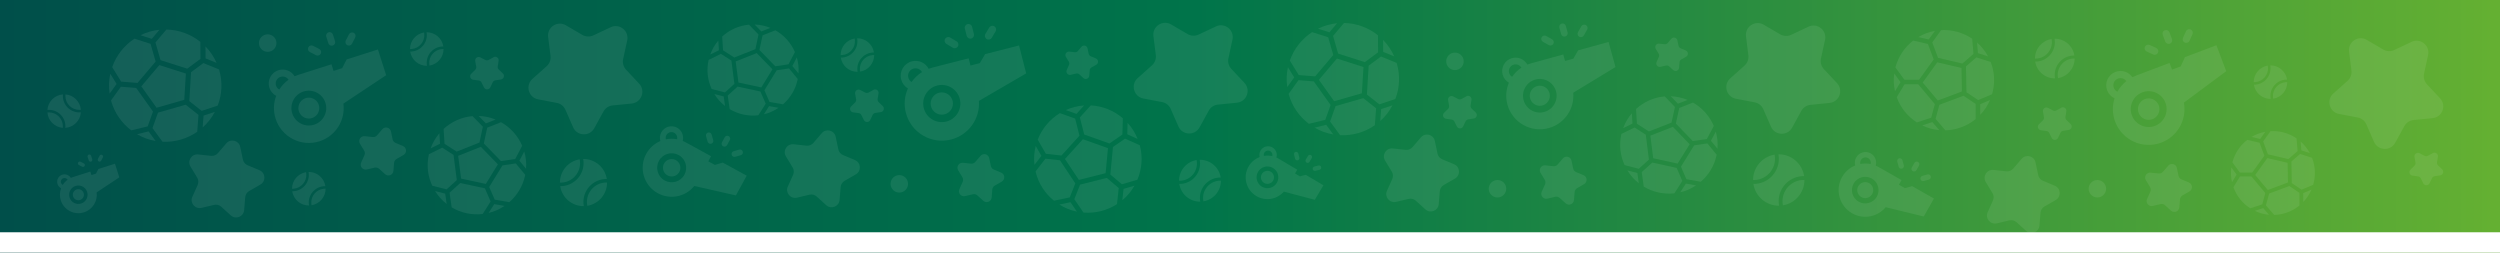 <?xml version="1.0" encoding="UTF-8"?><svg id="LineaSeparatrice" xmlns="http://www.w3.org/2000/svg" xmlns:xlink="http://www.w3.org/1999/xlink" viewBox="0 0 1217 123"><rect x="0" y="0" width="1217" height="123" fill="#808080" stroke="none"/><defs><linearGradient id="Sfumatura_senza_nome_26" x1="1213.61" y1="61.5" x2="-1.06" y2="61.5" gradientUnits="userSpaceOnUse"><stop offset="0" stop-color="#64b032"/><stop offset=".52" stop-color="#00744a"/><stop offset="1" stop-color="#004f4a"/></linearGradient></defs><path d="M-.14,123.18V-.18h1217.28v123.36H-.14h0Z" style="fill:url(#Sfumatura_senza_nome_26); stroke-width:0px;"/><path d="M196.17,71.08l-3.61-1.51c-.73-.3-1.27-.96-1.44-1.74l-.8-3.83c-.41-1.97-2.9-2.61-4.21-1.09l-2.56,2.97c-.52.61-1.3.92-2.1.83l-3.89-.42c-2-.22-3.38,1.96-2.33,3.67l2.04,3.35c.41.69.47,1.53.14,2.25l-1.61,3.58c-.82,1.83.81,3.82,2.77,3.36l3.81-.9c.77-.19,1.6.03,2.18.56l2.9,2.63c1.49,1.35,3.88.4,4.05-1.6l.32-3.9c.07-.79.52-1.51,1.21-1.91l3.4-1.95c1.74-1,1.59-3.57-.27-4.35Z" style="fill:#fff; isolation:isolate; opacity:.08; stroke-width:0px;"/><path d="M126.35,82.88l-5.8-2.42c-1.19-.49-2.05-1.54-2.31-2.79l-1.29-6.15c-.67-3.16-4.66-4.19-6.77-1.74l-4.09,4.76c-.83.97-2.1,1.47-3.37,1.33l-6.25-.68c-3.21-.34-5.43,3.13-3.74,5.9l3.26,5.37c.67,1.1.75,2.45.23,3.61l-2.58,5.73c-1.32,2.95,1.31,6.12,4.45,5.39l6.11-1.45c1.24-.29,2.56.04,3.51.9l4.65,4.22c2.39,2.16,6.23.65,6.49-2.57l.52-6.26c.11-1.27.83-2.42,1.94-3.06l5.45-3.12c2.8-1.61,2.55-5.73-.43-6.97h.03Z" style="fill:#fff; isolation:isolate; opacity:.08; stroke-width:0px;"/><circle cx="130.31" cy="20.97" r="4.26" style="fill:#fff; isolation:isolate; opacity:.08; stroke-width:0px;"/><path d="M297.25,13.28l-8.41,3.95c-1.71.8-3.72.72-5.36-.24l-8.02-4.69c-4.12-2.41-9.22.95-8.62,5.69l1.16,9.22c.24,1.88-.47,3.76-1.88,5.01l-6.93,6.18c-3.57,3.17-1.94,9.06,2.75,9.95l9.13,1.74c1.86.35,3.43,1.61,4.19,3.34l3.73,8.51c1.92,4.37,8.01,4.64,10.31.46l4.48-8.14c.91-1.67,2.59-2.76,4.48-2.95l9.25-.92c4.75-.47,6.9-6.19,3.62-9.67l-6.36-6.78c-1.29-1.38-1.83-3.31-1.43-5.16l1.98-9.08c1.02-4.66-3.75-8.47-8.07-6.44h0Z" style="fill:#fff; isolation:isolate; opacity:.08; stroke-width:0px;"/><path d="M487.39,84.04l-3.61-1.51c-.73-.3-1.27-.96-1.44-1.74l-.8-3.83c-.41-1.97-2.9-2.61-4.21-1.09l-2.56,2.97c-.52.61-1.3.92-2.1.83l-3.89-.42c-2-.22-3.38,1.96-2.33,3.67l2.04,3.35c.41.69.47,1.53.14,2.25l-1.61,3.58c-.82,1.83.81,3.82,2.77,3.36l3.81-.9c.77-.19,1.6.03,2.18.56l2.9,2.63c1.49,1.35,3.88.4,4.05-1.6l.32-3.9c.07-.79.52-1.51,1.21-1.91l3.4-1.95c1.74-1,1.59-3.57-.27-4.35h0Z" style="fill:#fff; isolation:isolate; opacity:.08; stroke-width:0px;"/><path d="M416.21,77.92l-5.8-2.42c-1.19-.49-2.05-1.54-2.31-2.79l-1.29-6.15c-.67-3.16-4.66-4.19-6.77-1.74l-4.09,4.76c-.83.97-2.1,1.47-3.37,1.33l-6.25-.68c-3.21-.34-5.43,3.13-3.74,5.9l3.26,5.37c.67,1.1.75,2.45.23,3.61l-2.58,5.73c-1.32,2.95,1.31,6.12,4.45,5.39l6.11-1.45c1.24-.29,2.56.04,3.51.9l4.65,4.22c2.39,2.16,6.23.65,6.49-2.57l.52-6.26c.11-1.27.83-2.42,1.94-3.06l5.45-3.12c2.8-1.61,2.55-5.73-.43-6.97h.03Z" style="fill:#fff; isolation:isolate; opacity:.08; stroke-width:0px;"/><path d="M533.49,28.44l-2.52-1.05c-.51-.22-.89-.67-1-1.21l-.56-2.66c-.28-1.37-2.02-1.82-2.94-.75l-1.78,2.07c-.36.42-.91.64-1.46.58l-2.71-.29c-1.39-.15-2.35,1.36-1.63,2.56l1.42,2.33c.29.48.32,1.06.1,1.57l-1.12,2.49c-.58,1.28.57,2.65,1.93,2.34l2.65-.63c.54-.13,1.11.02,1.53.39l2.02,1.83c1.04.94,2.7.28,2.82-1.12l.23-2.71c.05-.56.36-1.05.84-1.33l2.37-1.36c1.21-.7,1.11-2.49-.19-3.03h0Z" style="fill:#fff; isolation:isolate; opacity:.08; stroke-width:0px;"/><path d="M591.9,12.88l-8.41,3.95c-1.71.8-3.72.72-5.36-.24l-8.02-4.69c-4.12-2.41-9.22.95-8.62,5.69l1.16,9.22c.24,1.88-.47,3.76-1.88,5.01l-6.93,6.18c-3.57,3.17-1.94,9.06,2.75,9.95l9.13,1.74c1.86.35,3.43,1.61,4.19,3.34l3.73,8.51c1.92,4.37,8.01,4.64,10.31.46l4.48-8.14c.91-1.67,2.59-2.76,4.48-2.95l9.25-.92c4.75-.47,6.9-6.19,3.62-9.67l-6.36-6.78c-1.29-1.38-1.83-3.31-1.43-5.16l1.98-9.08c1.02-4.66-3.75-8.47-8.07-6.44h0Z" style="fill:#fff; isolation:isolate; opacity:.08; stroke-width:0px;"/><circle cx="437.78" cy="89.49" r="4.26" style="fill:#fff; isolation:isolate; opacity:.08; stroke-width:0px;"/><path d="M770.87,85.28l-3.61-1.51c-.73-.3-1.27-.96-1.44-1.74l-.8-3.83c-.41-1.97-2.9-2.61-4.21-1.09l-2.56,2.97c-.52.61-1.3.92-2.1.83l-3.89-.42c-2-.22-3.38,1.96-2.33,3.67l2.04,3.35c.41.69.47,1.53.14,2.25l-1.61,3.58c-.82,1.83.81,3.82,2.77,3.36l3.81-.9c.77-.19,1.6.03,2.18.56l2.9,2.63c1.49,1.35,3.88.4,4.05-1.6l.32-3.9c.07-.79.52-1.51,1.21-1.91l3.4-1.95c1.74-1,1.59-3.57-.27-4.35h0Z" style="fill:#fff; isolation:isolate; opacity:.08; stroke-width:0px;"/><path d="M707.88,79.96l-5.8-2.42c-1.19-.49-2.05-1.54-2.31-2.79l-1.29-6.15c-.67-3.16-4.66-4.19-6.77-1.74l-4.09,4.76c-.83.97-2.1,1.47-3.37,1.33l-6.25-.68c-3.21-.34-5.43,3.13-3.74,5.9l3.26,5.37c.67,1.1.75,2.45.23,3.61l-2.58,5.73c-1.32,2.95,1.31,6.12,4.45,5.39l6.11-1.45c1.24-.29,2.56.04,3.51.9l4.65,4.22c2.39,2.16,6.23.65,6.49-2.57l.52-6.26c.11-1.27.83-2.42,1.94-3.06l5.45-3.12c2.8-1.61,2.55-5.73-.43-6.97h.03Z" style="fill:#fff; isolation:isolate; opacity:.08; stroke-width:0px;"/><path d="M820.62,24.55l-2.52-1.05c-.51-.22-.89-.67-1-1.21l-.56-2.66c-.28-1.37-2.02-1.82-2.94-.75l-1.78,2.07c-.36.42-.91.64-1.46.58l-2.71-.29c-1.39-.15-2.35,1.36-1.63,2.56l1.42,2.33c.29.48.32,1.06.1,1.57l-1.12,2.49c-.58,1.28.57,2.65,1.93,2.34l2.65-.63c.54-.13,1.11.02,1.53.39l2.02,1.83c1.04.94,2.7.28,2.82-1.12l.23-2.71c.05-.56.36-1.05.84-1.33l2.37-1.36c1.21-.7,1.11-2.49-.19-3.03h0Z" style="fill:#fff; isolation:isolate; opacity:.08; stroke-width:0px;"/><circle cx="708.27" cy="29.86" r="4.26" style="fill:#fff; isolation:isolate; opacity:.08; stroke-width:0px;"/><path d="M880.36,13l-8.41,3.95c-1.71.8-3.72.72-5.36-.24l-8.02-4.69c-4.12-2.41-9.22.95-8.62,5.69l1.16,9.22c.24,1.88-.47,3.76-1.88,5.01l-6.93,6.18c-3.57,3.17-1.94,9.06,2.75,9.95l9.13,1.74c1.86.35,3.43,1.61,4.19,3.34l3.73,8.51c1.92,4.37,8.01,4.64,10.31.46l4.48-8.14c.91-1.67,2.59-2.76,4.48-2.95l9.25-.92c4.75-.47,6.9-6.19,3.62-9.67l-6.36-6.78c-1.29-1.38-1.83-3.31-1.43-5.16l1.98-9.08c1.02-4.66-3.75-8.47-8.07-6.44h0Z" style="fill:#fff; isolation:isolate; opacity:.08; stroke-width:0px;"/><circle cx="728.98" cy="91.88" r="4.26" style="fill:#fff; isolation:isolate; opacity:.08; stroke-width:0px;"/><path d="M1065.55,88.83l-3.61-1.51c-.73-.3-1.27-.96-1.44-1.74l-.8-3.83c-.41-1.97-2.9-2.61-4.21-1.09l-2.56,2.97c-.52.61-1.3.92-2.1.83l-3.89-.42c-2-.22-3.38,1.96-2.33,3.67l2.04,3.35c.41.69.47,1.53.14,2.25l-1.61,3.58c-.82,1.83.81,3.82,2.77,3.36l3.81-.9c.77-.19,1.6.03,2.18.56l2.9,2.63c1.49,1.35,3.88.4,4.05-1.6l.32-3.9c.07-.79.52-1.51,1.21-1.91l3.4-1.95c1.74-1,1.59-3.57-.27-4.35h0Z" style="fill:#fff; isolation:isolate; opacity:.08; stroke-width:0px;"/><path d="M1000.3,90.42l-5.8-2.42c-1.19-.49-2.05-1.54-2.31-2.79l-1.29-6.15c-.67-3.16-4.66-4.19-6.77-1.74l-4.09,4.76c-.83.97-2.1,1.47-3.37,1.33l-6.25-.68c-3.21-.34-5.43,3.13-3.74,5.9l3.26,5.37c.67,1.1.75,2.45.23,3.61l-2.58,5.73c-1.32,2.95,1.31,6.12,4.45,5.39l6.11-1.45c1.24-.29,2.56.04,3.51.9l4.65,4.22c2.39,2.16,6.23.65,6.49-2.57l.52-6.26c.11-1.27.83-2.42,1.94-3.06l5.45-3.12c2.8-1.61,2.55-5.73-.43-6.97h.03Z" style="fill:#fff; isolation:isolate; opacity:.08; stroke-width:0px;"/><path d="M1173.93,20.39l-8.41,3.95c-1.71.8-3.72.72-5.36-.24l-8.02-4.69c-4.12-2.41-9.22.95-8.62,5.69l1.16,9.22c.24,1.88-.47,3.76-1.88,5.01l-6.93,6.18c-3.57,3.17-1.94,9.06,2.75,9.95l9.13,1.74c1.86.35,3.43,1.61,4.19,3.34l3.73,8.51c1.92,4.37,8.01,4.64,10.31.46l4.48-8.14c.91-1.67,2.59-2.76,4.48-2.95l9.25-.92c4.75-.47,6.9-6.19,3.62-9.67l-6.36-6.78c-1.29-1.38-1.83-3.31-1.43-5.16l1.98-9.08c1.02-4.66-3.75-8.47-8.07-6.44h0Z" style="fill:#fff; isolation:isolate; opacity:.08; stroke-width:0px;"/><circle cx="1021" cy="91.88" r="4.26" style="fill:#fff; isolation:isolate; opacity:.08; stroke-width:0px;"/><path d="M425.21,43.76l-2.43,1.3c-.5.26-1.09.27-1.59,0l-2.45-1.26c-1.26-.65-2.71.43-2.47,1.82l.49,2.71c.1.56-.08,1.12-.48,1.52l-1.96,1.94c-1.01,1-.43,2.71.97,2.91l2.73.37c.56.08,1.04.42,1.29.92l1.24,2.46c.64,1.26,2.45,1.25,3.07-.03l1.19-2.49c.24-.51.72-.86,1.28-.95l2.72-.42c1.4-.22,1.95-1.94.92-2.93l-1.99-1.91c-.4-.39-.6-.95-.51-1.51l.44-2.72c.23-1.4-1.24-2.45-2.5-1.78v.04Z" style="fill:#fff; isolation:isolate; opacity:.08; stroke-width:0px;"/><path d="M240.27,27.88l-2.43,1.3c-.5.26-1.09.27-1.59,0l-2.45-1.26c-1.26-.65-2.71.43-2.47,1.82l.49,2.71c.1.56-.08,1.12-.48,1.52l-1.96,1.94c-1.01,1-.43,2.71.97,2.91l2.73.37c.56.08,1.04.42,1.29.92l1.24,2.46c.64,1.26,2.45,1.25,3.07-.03l1.19-2.49c.24-.51.72-.86,1.28-.95l2.72-.42c1.4-.22,1.95-1.94.92-2.93l-1.99-1.91c-.4-.39-.6-.95-.51-1.51l.44-2.72c.23-1.4-1.24-2.45-2.5-1.78v.04Z" style="fill:#fff; isolation:isolate; opacity:.08; stroke-width:0px;"/><path d="M713.86,46.89l-2.43,1.3c-.5.26-1.09.27-1.59,0l-2.45-1.26c-1.26-.65-2.71.43-2.47,1.82l.49,2.71c.1.56-.08,1.12-.48,1.52l-1.96,1.94c-1.01,1-.43,2.71.97,2.91l2.73.37c.56.08,1.04.42,1.29.92l1.24,2.46c.64,1.26,2.45,1.25,3.07-.03l1.19-2.49c.24-.51.72-.86,1.28-.95l2.72-.42c1.4-.22,1.95-1.94.92-2.93l-1.99-1.91c-.4-.39-.6-.95-.51-1.51l.44-2.72c.23-1.4-1.24-2.45-2.5-1.78v.04Z" style="fill:#fff; isolation:isolate; opacity:.08; stroke-width:0px;"/><path d="M1003.44,52.47l-2.43,1.3c-.5.26-1.09.27-1.59,0l-2.45-1.26c-1.26-.65-2.71.43-2.47,1.82l.49,2.71c.1.56-.08,1.12-.48,1.52l-1.96,1.94c-1.01,1-.43,2.71.97,2.91l2.73.37c.56.08,1.04.42,1.29.92l1.24,2.46c.64,1.26,2.45,1.25,3.07-.03l1.19-2.49c.24-.51.72-.86,1.28-.95l2.72-.42c1.4-.22,1.95-1.94.92-2.93l-1.99-1.91c-.4-.39-.6-.95-.51-1.51l.44-2.72c.23-1.4-1.24-2.45-2.5-1.78v.04Z" style="fill:#fff; isolation:isolate; opacity:.08; stroke-width:0px;"/><path d="M1184.31,74.55l-2.43,1.3c-.5.26-1.09.27-1.59,0l-2.45-1.26c-1.26-.65-2.71.43-2.47,1.82l.49,2.71c.1.56-.08,1.12-.48,1.52l-1.96,1.94c-1.01,1-.43,2.71.97,2.91l2.73.37c.56.08,1.04.42,1.29.92l1.24,2.46c.64,1.26,2.45,1.25,3.07-.03l1.19-2.49c.24-.51.72-.86,1.28-.95l2.72-.42c1.4-.22,1.95-1.94.92-2.93l-1.99-1.91c-.4-.39-.6-.95-.51-1.51l.44-2.72c.23-1.4-1.24-2.45-2.5-1.78v.04Z" style="fill:#fff; isolation:isolate; opacity:.08; stroke-width:0px;"/><g id="_90" style="isolation:isolate; opacity:.08;"><path d="M66.94,40.37l8.82-10.41-2.47-8.62-7.84-2.51c-5.02,3.28-8.84,8.16-10.83,13.85l4.35,7.05,7.98.64Z" style="fill:#fff; stroke-width:0px;"/><path d="M77.64,14.49c-3.28.34-6.37,1.23-9.27,2.66l5.52,1.76,3.75-4.43Z" style="fill:#fff; stroke-width:0px;"/><path d="M78.15,29.28l12.99,4.15,6.44-4.77-.05-8.28c-4.71-3.77-10.53-5.89-16.52-6l-5.33,6.29,2.47,8.62Z" style="fill:#fff; stroke-width:0px;"/><path d="M68.79,42.04l7.42,10.41,13.49-3.87.78-12.76-12.92-4.13-8.77,10.35Z" style="fill:#fff; stroke-width:0px;"/><path d="M100.04,22.63l.03,5.8,5.36,2.19c-1.32-3-3.1-5.65-5.39-8Z" style="fill:#fff; stroke-width:0px;"/><path d="M74.47,54.29l-8.19-11.48-7.44-.59-4.8,6.68c.03.12.06.23.1.34,1.65,5.74,5.03,10.64,9.76,14.22l7.99-1.95,2.58-7.21Z" style="fill:#fff; stroke-width:0px;"/><path d="M53.69,35.92c-.71,3.28-.8,6.38-.32,9.64l3.38-4.7-3.05-4.94Z" style="fill:#fff; stroke-width:0px;"/><path d="M106.61,33.81l-7.6-3.11-6,4.45-.85,14.06,6.02,4.76,7.81-2.58c2.12-5.55,2.39-11.49.74-17.23-.03-.12-.07-.23-.11-.35Z" style="fill:#fff; stroke-width:0px;"/><path d="M98.66,62.05c2.4-2.15,4.3-4.5,5.93-7.59l-5.49,1.81-.44,5.78Z" style="fill:#fff; stroke-width:0px;"/><path d="M76.91,54.84l-2.68,7.51,4.88,6.65c5.97.29,12-1.44,16.9-4.85l.62-8.23-6.26-4.94-13.47,3.86Z" style="fill:#fff; stroke-width:0px;"/><path d="M66.7,65.33c2.83,1.65,5.66,2.71,9.05,3.3l-3.43-4.67-5.62,1.38Z" style="fill:#fff; stroke-width:0px;"/></g><g id="_90-2" style="isolation:isolate; opacity:.08;"><path d="M222.3,73.8l11.11-4.41,1.65-7.69-5.03-5.18c-5.24.46-10.2,2.66-14.09,6.24l.46,7.25,5.91,3.79Z" style="fill:#fff; stroke-width:0px;"/><path d="M241.25,58.2c-2.67-1.09-5.44-1.68-8.27-1.77l3.54,3.64,4.73-1.87Z" style="fill:#fff; stroke-width:0px;"/><path d="M235.54,69.85l8.33,8.57,6.95-1.03,3.38-6.43c-2.08-4.86-5.71-8.9-10.3-11.47l-6.72,2.66-1.65,7.69Z" style="fill:#fff; stroke-width:0px;"/><path d="M223.03,75.85l1.44,11.11,12.03,2.58,5.87-9.55-8.29-8.52-11.05,4.38Z" style="fill:#fff; stroke-width:0px;"/><path d="M255.21,73.74l-2.37,4.5,3.24,3.91c.22-2.87-.07-5.65-.87-8.41Z" style="fill:#fff; stroke-width:0px;"/><path d="M222.37,87.67l-1.59-12.26-5.51-3.53-6.47,3.18c-.02.1-.05.21-.07.31-1.1,5.12-.51,10.3,1.68,15.03l6.98,1.79,4.97-4.51Z" style="fill:#fff; stroke-width:0px;"/><path d="M213.88,64.89c-1.91,2.25-3.25,4.6-4.23,7.32l4.55-2.24-.32-5.08Z" style="fill:#fff; stroke-width:0px;"/><path d="M255.68,85.1l-4.59-5.55-6.48.96-6.47,10.52,2.69,6.17,7.1,1.23c3.93-3.42,6.59-7.9,7.69-13.02.02-.1.04-.21.06-.31Z" style="fill:#fff; stroke-width:0px;"/><path d="M237.87,103.66c2.74-.67,5.18-1.7,7.72-3.42l-4.99-.87-2.73,4.29Z" style="fill:#fff; stroke-width:0px;"/><path d="M224.03,89.1l-5.18,4.7,1.03,7.15c4.5,2.69,9.88,3.84,15.08,3.23l3.88-6.1-2.8-6.41-12.01-2.57Z" style="fill:#fff; stroke-width:0px;"/><path d="M211.8,93c1.51,2.44,3.25,4.43,5.64,6.29l-.72-5.03-4.91-1.26Z" style="fill:#fff; stroke-width:0px;"/></g><g id="_90-3" style="isolation:isolate; opacity:.08;"><path d="M357.45,28l10.28-4.08,1.52-7.12-4.65-4.79c-4.85.43-9.44,2.46-13.04,5.77l.42,6.71,5.46,3.5Z" style="fill:#fff; stroke-width:0px;"/><path d="M374.99,13.57c-2.47-1.01-5.03-1.55-7.65-1.64l3.28,3.37,4.38-1.73Z" style="fill:#fff; stroke-width:0px;"/><path d="M369.7,24.34l7.71,7.93,6.43-.96,3.13-5.95c-1.93-4.5-5.29-8.24-9.53-10.61l-6.22,2.46-1.52,7.11Z" style="fill:#fff; stroke-width:0px;"/><path d="M358.13,29.9l1.34,10.28,11.13,2.38,5.43-8.83-7.67-7.89-10.22,4.05Z" style="fill:#fff; stroke-width:0px;"/><path d="M387.9,27.95l-2.19,4.17,2.99,3.62c.2-2.65-.06-5.22-.8-7.78Z" style="fill:#fff; stroke-width:0px;"/><path d="M357.51,40.83l-1.47-11.34-5.09-3.27-5.99,2.94c-.02.1-.04.19-.06.28-1.01,4.74-.47,9.53,1.55,13.9l6.46,1.65,4.6-4.18Z" style="fill:#fff; stroke-width:0px;"/><path d="M349.67,19.76c-1.76,2.08-3.01,4.26-3.91,6.77l4.21-2.07-.3-4.7Z" style="fill:#fff; stroke-width:0px;"/><path d="M388.34,38.45l-4.25-5.13-6,.89-5.98,9.73,2.49,5.7,6.57,1.14c3.64-3.16,6.1-7.31,7.11-12.05.02-.1.03-.19.05-.29Z" style="fill:#fff; stroke-width:0px;"/><path d="M371.86,55.63c2.54-.62,4.79-1.58,7.14-3.17l-4.62-.8-2.52,3.97Z" style="fill:#fff; stroke-width:0px;"/><path d="M359.05,42.16l-4.79,4.35.95,6.62c4.16,2.49,9.14,3.55,13.95,2.99l3.59-5.65-2.59-5.93-11.11-2.38Z" style="fill:#fff; stroke-width:0px;"/><path d="M347.74,45.77c1.39,2.26,3.01,4.1,5.22,5.82l-.67-4.65-4.55-1.16Z" style="fill:#fff; stroke-width:0px;"/></g><g id="_90-4" style="isolation:isolate; opacity:.08;"><path d="M516.71,75.72l8.76-9.67-2.09-8.32-7.42-2.65c-4.91,2.97-8.71,7.52-10.79,12.9l3.94,6.88,7.61.86Z" style="fill:#fff; stroke-width:0px;"/><path d="M527.76,51.33c-3.14.22-6.13.98-8.95,2.25l5.22,1.86,3.73-4.11Z" style="fill:#fff; stroke-width:0px;"/><path d="M527.78,65.47l12.29,4.38,6.31-4.36.22-7.92c-4.38-3.76-9.88-5.96-15.61-6.26l-5.3,5.84,2.09,8.32Z" style="fill:#fff; stroke-width:0px;"/><path d="M518.42,77.38l6.77,10.19,13.02-3.27,1.15-12.17-12.22-4.35-8.71,9.61Z" style="fill:#fff; stroke-width:0px;"/><path d="M548.91,59.82l-.15,5.55,5.05,2.27c-1.17-2.91-2.78-5.5-4.9-7.82Z" style="fill:#fff; stroke-width:0px;"/><path d="M523.46,89.27l-7.46-11.23-7.09-.8-4.8,6.23c.03.11.05.22.08.33,1.39,5.54,4.47,10.33,8.88,13.9l7.7-1.62,2.69-6.81Z" style="fill:#fff; stroke-width:0px;"/><path d="M504.19,71.05c-.79,3.12-.97,6.07-.62,9.21l3.38-4.38-2.76-4.82Z" style="fill:#fff; stroke-width:0px;"/><path d="M554.84,70.71l-7.17-3.22-5.88,4.06-1.26,13.41,5.61,4.74,7.55-2.22c2.2-5.24,2.65-10.91,1.26-16.45-.03-.11-.06-.22-.09-.33Z" style="fill:#fff; stroke-width:0px;"/><path d="M546.35,97.46c2.36-1.98,4.25-4.16,5.91-7.07l-5.31,1.56-.6,5.51Z" style="fill:#fff; stroke-width:0px;"/><path d="M525.78,89.87l-2.8,7.09,4.45,6.51c5.7.47,11.52-.99,16.31-4.1l.86-7.84-5.82-4.93-13,3.27Z" style="fill:#fff; stroke-width:0px;"/><path d="M515.69,99.58c2.65,1.67,5.32,2.77,8.55,3.44l-3.13-4.58-5.42,1.14Z" style="fill:#fff; stroke-width:0px;"/></g><rect x="-.14" y="113.06" width="1217.28" height="10" style="fill:#fff; stroke-width:0px;"/><g id="_90-5" style="isolation:isolate; opacity:.08;"><path d="M640.21,37.18l8.82-10.41-2.47-8.62-7.84-2.51c-5.02,3.28-8.84,8.16-10.83,13.85l4.35,7.05,7.98.64Z" style="fill:#fff; stroke-width:0px;"/><path d="M650.9,11.31c-3.28.34-6.37,1.23-9.27,2.66l5.52,1.76,3.75-4.43Z" style="fill:#fff; stroke-width:0px;"/><path d="M651.41,26.09l12.99,4.15,6.44-4.77-.05-8.28c-4.71-3.77-10.53-5.89-16.52-6l-5.33,6.29,2.47,8.62Z" style="fill:#fff; stroke-width:0px;"/><path d="M642.05,38.86l7.42,10.41,13.49-3.87.78-12.76-12.92-4.13-8.77,10.35Z" style="fill:#fff; stroke-width:0px;"/><path d="M673.3,19.45l.03,5.8,5.36,2.19c-1.32-3-3.1-5.65-5.39-8Z" style="fill:#fff; stroke-width:0px;"/><path d="M647.73,51.1l-8.19-11.48-7.44-.59-4.8,6.68c.03.12.06.23.1.34,1.65,5.74,5.03,10.64,9.76,14.22l7.99-1.95,2.58-7.21Z" style="fill:#fff; stroke-width:0px;"/><path d="M626.96,32.74c-.71,3.28-.8,6.38-.32,9.64l3.38-4.7-3.05-4.94Z" style="fill:#fff; stroke-width:0px;"/><path d="M679.87,30.62l-7.6-3.11-6,4.45-.85,14.06,6.02,4.76,7.81-2.58c2.12-5.55,2.39-11.49.74-17.23-.03-.12-.07-.23-.11-.35Z" style="fill:#fff; stroke-width:0px;"/><path d="M671.92,58.87c2.4-2.15,4.3-4.5,5.93-7.59l-5.49,1.81-.44,5.78Z" style="fill:#fff; stroke-width:0px;"/><path d="M650.17,51.65l-2.68,7.51,4.88,6.65c5.97.29,12-1.44,16.9-4.85l.62-8.23-6.26-4.94-13.47,3.86Z" style="fill:#fff; stroke-width:0px;"/><path d="M639.97,62.14c2.83,1.65,5.66,2.71,9.05,3.3l-3.43-4.67-5.62,1.38Z" style="fill:#fff; stroke-width:0px;"/></g><g id="_90-6" style="isolation:isolate; opacity:.08;"><path d="M802.68,63.99l11.02-4.31,1.66-7.6-4.96-5.15c-5.19.43-10.11,2.59-13.97,6.12l.42,7.18,5.83,3.77Z" style="fill:#fff; stroke-width:0px;"/><path d="M821.5,48.64c-2.64-1.09-5.38-1.68-8.18-1.79l3.49,3.62,4.69-1.83Z" style="fill:#fff; stroke-width:0px;"/><path d="M815.81,60.14l8.21,8.52,6.88-.99,3.38-6.35c-2.04-4.82-5.62-8.83-10.15-11.39l-6.66,2.61-1.66,7.6Z" style="fill:#fff; stroke-width:0px;"/><path d="M803.4,66.03l1.38,11.01,11.89,2.6,5.85-9.42-8.17-8.47-10.96,4.29Z" style="fill:#fff; stroke-width:0px;"/><path d="M835.25,64.08l-2.37,4.45,3.19,3.88c.23-2.84-.04-5.59-.82-8.33Z" style="fill:#fff; stroke-width:0px;"/><path d="M802.69,77.72l-1.52-12.14-5.43-3.52-6.42,3.12c-.02.1-.05.2-.07.3-1.11,5.06-.54,10.19,1.6,14.88l6.9,1.8,4.94-4.45Z" style="fill:#fff; stroke-width:0px;"/><path d="M794.39,55.14c-1.9,2.21-3.24,4.54-4.22,7.23l4.51-2.2-.29-5.03Z" style="fill:#fff; stroke-width:0px;"/><path d="M835.67,75.32l-4.52-5.51-6.42.93-6.44,10.38,2.64,6.11,7.02,1.25c3.9-3.37,6.56-7.79,7.66-12.85.02-.1.04-.21.06-.31Z" style="fill:#fff; stroke-width:0px;"/><path d="M817.97,93.61c2.72-.65,5.13-1.66,7.65-3.36l-4.94-.88-2.72,4.23Z" style="fill:#fff; stroke-width:0px;"/><path d="M804.33,79.14l-5.14,4.63.99,7.08c4.44,2.68,9.76,3.84,14.91,3.26l3.86-6.02-2.74-6.35-11.87-2.6Z" style="fill:#fff; stroke-width:0px;"/><path d="M792.21,82.95c1.48,2.42,3.2,4.4,5.55,6.25l-.69-4.98-4.86-1.26Z" style="fill:#fff; stroke-width:0px;"/></g><g id="_90-7" style="isolation:isolate; opacity:.08;"><path d="M934.21,38.81l7.12-9.88-2.81-7.51-7.16-1.68c-4.24,3.27-7.3,7.88-8.67,13.09l4.37,5.97h7.15Z" style="fill:#fff; stroke-width:0px;"/><path d="M941.92,15.02c-2.9.53-5.59,1.54-8.07,3.02l5.04,1.18,3.03-4.2Z" style="fill:#fff; stroke-width:0px;"/><path d="M943.42,28.15l11.86,2.78,5.4-4.7-.62-7.37c-4.46-3.03-9.79-4.5-15.13-4.19l-4.31,5.97,2.81,7.5Z" style="fill:#fff; stroke-width:0px;"/><path d="M935.97,40.17l7.34,8.75,11.74-4.39-.2-11.42-11.79-2.77-7.08,9.83Z" style="fill:#fff; stroke-width:0px;"/><path d="M962.43,20.7l.44,5.17,4.92,1.58c-1.39-2.58-3.16-4.81-5.36-6.74Z" style="fill:#fff; stroke-width:0px;"/><path d="M941.89,50.68l-8.09-9.65h-6.66s-3.81,6.28-3.81,6.28c.04.1.07.2.11.3,1.87,5,5.22,9.12,9.69,11.98l6.97-2.3,1.79-6.6Z" style="fill:#fff; stroke-width:0px;"/><path d="M922.11,35.78c-.4,2.97-.27,5.74.39,8.61l2.68-4.42-3.06-4.19Z" style="fill:#fff; stroke-width:0px;"/><path d="M969.07,30.18l-6.99-2.24-5.03,4.38.22,12.58,5.69,3.81,6.77-2.84c1.5-5.09,1.32-10.4-.55-15.4-.04-.1-.08-.2-.12-.3Z" style="fill:#fff; stroke-width:0px;"/><path d="M963.98,55.89c1.99-2.08,3.51-4.31,4.75-7.18l-4.76,2v5.18Z" style="fill:#fff; stroke-width:0px;"/><path d="M944.1,50.99l-1.86,6.88,4.81,5.58c5.34-.16,10.58-2.12,14.71-5.5l-.02-7.37-5.92-3.96-11.72,4.38Z" style="fill:#fff; stroke-width:0px;"/><path d="M935.75,61.05c2.63,1.27,5.23,2.02,8.29,2.3l-3.38-3.92-4.91,1.62Z" style="fill:#fff; stroke-width:0px;"/></g><g id="_90-8" style="isolation:isolate; opacity:.08;"><path d="M1096.35,84.04l5.96-8.27-2.35-6.28-5.99-1.41c-3.55,2.74-6.1,6.59-7.25,10.95l3.66,4.99h5.98Z" style="fill:#fff; stroke-width:0px;"/><path d="M1102.79,64.14c-2.42.44-4.67,1.29-6.75,2.52l4.21.99,2.54-3.52Z" style="fill:#fff; stroke-width:0px;"/><path d="M1104.04,75.12l9.92,2.33,4.51-3.93-.52-6.17c-3.73-2.53-8.19-3.77-12.66-3.5l-3.6,5,2.35,6.28Z" style="fill:#fff; stroke-width:0px;"/><path d="M1097.82,85.17l6.14,7.32,9.82-3.67-.17-9.55-9.86-2.31-5.92,8.22Z" style="fill:#fff; stroke-width:0px;"/><path d="M1119.95,68.89l.36,4.32,4.12,1.32c-1.16-2.16-2.64-4.02-4.48-5.64Z" style="fill:#fff; stroke-width:0px;"/><path d="M1102.76,93.96l-6.77-8.07h-5.57s-3.18,5.25-3.18,5.25c.03.09.06.17.09.25,1.56,4.18,4.37,7.63,8.1,10.02l5.83-1.92,1.5-5.52Z" style="fill:#fff; stroke-width:0px;"/><path d="M1086.22,81.5c-.34,2.49-.22,4.8.32,7.2l2.24-3.7-2.56-3.5Z" style="fill:#fff; stroke-width:0px;"/><path d="M1125.5,76.82l-5.84-1.87-4.21,3.67.19,10.52,4.76,3.19,5.66-2.38c1.25-4.26,1.1-8.7-.46-12.88-.03-.08-.07-.17-.1-.25Z" style="fill:#fff; stroke-width:0px;"/><path d="M1121.24,98.32c1.66-1.74,2.94-3.6,3.97-6l-3.98,1.67v4.33Z" style="fill:#fff; stroke-width:0px;"/><path d="M1104.62,94.22l-1.56,5.75,4.02,4.66c4.46-.13,8.85-1.78,12.3-4.6l-.02-6.16-4.95-3.32-9.8,3.67Z" style="fill:#fff; stroke-width:0px;"/><path d="M1097.63,102.64c2.2,1.06,4.37,1.69,6.93,1.92l-2.83-3.28-4.1,1.35Z" style="fill:#fff; stroke-width:0px;"/></g><g style="opacity:.08;"><circle cx="150.34" cy="52.62" r="5.09" style="fill:#fff; stroke-width:0px;"/><path d="M168.76,28.92l-2.2,4.27-4.18,1.33-1.03-3.23-16.17,5.16c-.61.19-1.2.42-1.77.67-1.59-2.62-4.82-3.92-7.87-2.94-3.57,1.14-5.54,4.97-4.4,8.53.55,1.73,1.75,3.13,3.31,3.95-1.3,3.45-1.49,7.34-.28,11.12,2.85,8.91,12.41,13.85,21.33,11.01,7.88-2.52,12.74-10.28,11.67-18.36l20.81-13.82-4-12.54-15.22,4.86ZM134.37,41.68c-.57-1.78.42-3.7,2.2-4.27,1.49-.48,3.08.14,3.89,1.4-1.8,1.29-3.33,2.92-4.51,4.8-.74-.41-1.31-1.09-1.58-1.93ZM152.92,60.7c-4.46,1.42-9.24-1.05-10.66-5.5-1.42-4.46,1.05-9.24,5.5-10.66,4.46-1.42,9.24,1.05,10.66,5.5,1.42,4.46-1.05,9.24-5.5,10.66Z" style="fill:#fff; stroke-width:0px;"/><path d="M159.93,15.71h0c.89-.29,1.85.21,2.13,1.1l1.03,3.23c.29.89-.21,1.85-1.1,2.13h0c-.89.29-1.85-.21-2.13-1.1l-1.03-3.23c-.29-.89.21-1.85,1.1-2.13Z" style="fill:#fff; stroke-width:0px;"/><path d="M168.33,19.72l1.56-3.02c.43-.83,1.45-1.16,2.29-.73h0c.83.43,1.16,1.45.73,2.29l-1.56,3.02c-.43.83-1.45,1.16-2.29.73h0c-.83-.43-1.16-1.45-.73-2.29Z" style="fill:#fff; stroke-width:0px;"/><path d="M150.1,23.02h0c.43-.83,1.45-1.16,2.29-.73l3.02,1.56c.83.43,1.16,1.45.73,2.29h0c-.43.83-1.45,1.16-2.29.73l-3.02-1.56c-.83-.43-1.16-1.45-.73-2.29Z" style="fill:#fff; stroke-width:0px;"/></g><g style="opacity:.08;"><circle cx="326.97" cy="81.67" r="4.24" style="fill:#fff; stroke-width:0px;"/><path d="M351.83,79.16l-3.83,1.12-3.21-1.75,1.36-2.48-12.39-6.78c-.47-.25-.94-.48-1.42-.68.66-2.46-.41-5.15-2.74-6.43-2.73-1.49-6.17-.49-7.67,2.25-.73,1.33-.88,2.86-.48,4.26-2.82,1.2-5.28,3.32-6.86,6.21-3.74,6.83-1.22,15.43,5.62,19.17,6.04,3.3,13.51,1.77,17.76-3.52l20.28,4.6,5.25-9.61-11.67-6.38ZM324.39,65.77c.75-1.37,2.47-1.87,3.83-1.12,1.14.63,1.68,1.93,1.39,3.14-1.81-.35-3.67-.33-5.48.04-.18-.68-.09-1.42.26-2.06ZM323.58,87.87c-3.42-1.87-4.68-6.17-2.81-9.59s6.17-4.68,9.59-2.81c3.42,1.87,4.68,6.17,2.81,9.59-1.87,3.42-6.17,4.68-9.59,2.81Z" style="fill:#fff; stroke-width:0px;"/><path d="M354.72,66.25h0c.68.37.94,1.23.56,1.92l-1.36,2.48c-.37.68-1.23.94-1.92.56h0c-.68-.37-.94-1.23-.56-1.92l1.36-2.48c.37-.68,1.23-.94,1.92-.56Z" style="fill:#fff; stroke-width:0px;"/><path d="M357.13,73.62l2.71-.79c.75-.22,1.53.21,1.75.96h0c.22.75-.21,1.53-.96,1.75l-2.71.79c-.75.22-1.53-.21-1.75-.96h0c-.22-.75.21-1.53.96-1.75Z" style="fill:#fff; stroke-width:0px;"/><path d="M344.66,64.53h0c.75-.22,1.53.21,1.75.96l.79,2.71c.22.75-.21,1.53-.96,1.75h0c-.75.22-1.53-.21-1.75-.96l-.79-2.71c-.22-.75.21-1.53.96-1.75Z" style="fill:#fff; stroke-width:0px;"/></g><g style="opacity:.08;"><circle cx="458.47" cy="50.4" r="5.43" style="fill:#fff; stroke-width:0px;"/><path d="M479.56,26.35l-2.61,4.4-4.53,1.16-.89-3.51-17.53,4.47c-.66.17-1.3.37-1.92.61-1.53-2.89-4.88-4.47-8.18-3.63-3.87.99-6.21,4.93-5.22,8.8.48,1.88,1.67,3.44,3.28,4.41-1.6,3.59-2.05,7.72-1,11.81,2.47,9.66,12.34,15.52,22,13.05,8.55-2.18,14.2-10.13,13.57-18.8l23.01-13.4-3.47-13.59-16.5,4.21ZM442.17,37.76c-.49-1.93.68-3.91,2.61-4.4,1.62-.41,3.26.34,4.05,1.73-2,1.26-3.73,2.89-5.1,4.82-.76-.49-1.33-1.25-1.56-2.15ZM460.7,59.16c-4.83,1.23-9.77-1.69-11-6.53-1.23-4.83,1.69-9.77,6.53-11,4.83-1.23,9.77,1.69,11,6.53s-1.69,9.77-6.53,11Z" style="fill:#fff; stroke-width:0px;"/><path d="M471,11.73h0c.97-.25,1.95.34,2.2,1.31l.89,3.51c.25.97-.34,1.95-1.31,2.2h0c-.97.25-1.95-.34-2.2-1.31l-.89-3.51c-.25-.97.34-1.95,1.31-2.2Z" style="fill:#fff; stroke-width:0px;"/><path d="M479.69,16.53l1.85-3.11c.51-.86,1.62-1.14,2.48-.63h0c.86.51,1.14,1.62.63,2.48l-1.85,3.11c-.51.86-1.62,1.14-2.48.63h0c-.86-.51-1.14-1.62-.63-2.48Z" style="fill:#fff; stroke-width:0px;"/><path d="M460.08,18.9h0c.51-.86,1.62-1.14,2.48-.63l3.11,1.85c.86.51,1.14,1.62.63,2.48h0c-.51.86-1.62,1.14-2.48.63l-3.11-1.85c-.86-.51-1.14-1.62-.63-2.48Z" style="fill:#fff; stroke-width:0px;"/></g><g style="opacity:.08;"><circle cx="617" cy="86.33" r="3.18" style="fill:#fff; stroke-width:0px;"/><path d="M635.69,85.1l-2.9.74-2.36-1.4,1.08-1.82-9.11-5.4c-.34-.2-.69-.38-1.05-.54.56-1.83-.17-3.87-1.89-4.89-2.01-1.19-4.61-.53-5.81,1.48-.58.98-.73,2.12-.47,3.18-2.15.82-4.04,2.35-5.31,4.48-2.98,5.02-1.32,11.53,3.7,14.51,4.44,2.64,10.08,1.68,13.4-2.16l15.07,3.98,4.19-7.06-8.57-5.09ZM615.48,74.35c.6-1,1.9-1.34,2.9-.74.84.5,1.21,1.49.96,2.39-1.35-.31-2.74-.35-4.11-.11-.11-.52-.03-1.07.25-1.54ZM614.29,90.88c-2.51-1.49-3.34-4.75-1.85-7.26,1.49-2.51,4.75-3.34,7.26-1.85s3.34,4.75,1.85,7.26c-1.49,2.51-4.75,3.34-7.26,1.85Z" style="fill:#fff; stroke-width:0px;"/><path d="M638.19,75.51h0c.5.3.67.95.37,1.45l-1.08,1.82c-.3.5-.95.67-1.45.37h0c-.5-.3-.67-.95-.37-1.45l1.08-1.82c.3-.5.95-.67,1.45-.37Z" style="fill:#fff; stroke-width:0px;"/><path d="M639.8,81.09l2.05-.52c.57-.14,1.14.2,1.29.76h0c.14.57-.2,1.14-.76,1.29l-2.05.52c-.57.14-1.14-.2-1.29-.76h0c-.14-.57.2-1.14.76-1.29Z" style="fill:#fff; stroke-width:0px;"/><path d="M630.71,73.95h0c.57-.14,1.14.2,1.29.76l.52,2.05c.14.57-.2,1.14-.76,1.29h0c-.57.14-1.14-.2-1.29-.76l-.52-2.05c-.14-.57.2-1.14.76-1.29Z" style="fill:#fff; stroke-width:0px;"/></g><g style="opacity:.08;"><circle cx="749.58" cy="46.61" r="4.9" style="fill:#fff; stroke-width:0px;"/><path d="M768.22,24.52l-2.28,4.02-4.07,1.12-.87-3.15-15.76,4.34c-.59.16-1.17.36-1.73.58-1.43-2.58-4.49-3.95-7.46-3.14-3.48.96-5.52,4.56-4.57,8.04.47,1.69,1.57,3.08,3.04,3.93-1.38,3.27-1.72,7.01-.7,10.69,2.39,8.69,11.41,13.81,20.1,11.41,7.68-2.12,12.66-9.4,11.94-17.22l20.56-12.5-3.37-12.22-14.83,4.09ZM734.64,35.47c-.48-1.74.55-3.54,2.28-4.02,1.45-.4,2.95.25,3.69,1.49-1.78,1.17-3.32,2.68-4.53,4.45-.7-.43-1.22-1.1-1.44-1.92ZM751.75,54.49c-4.34,1.2-8.85-1.36-10.05-5.71-1.2-4.34,1.36-8.85,5.71-10.05,4.34-1.2,8.85,1.36,10.05,5.71s-1.36,8.85-5.71,10.05Z" style="fill:#fff; stroke-width:0px;"/><path d="M760.23,11.46h0c.87-.24,1.77.27,2.01,1.14l.87,3.15c.24.87-.27,1.77-1.14,2.01h0c-.87.24-1.77-.27-2.01-1.14l-.87-3.15c-.24-.87.27-1.77,1.14-2.01Z" style="fill:#fff; stroke-width:0px;"/><path d="M768.17,15.65l1.61-2.84c.45-.78,1.44-1.06,2.23-.61h0c.78.45,1.06,1.44.61,2.23l-1.61,2.84c-.45.78-1.44,1.06-2.23.61h0c-.78-.45-1.06-1.44-.61-2.23Z" style="fill:#fff; stroke-width:0px;"/><path d="M750.49,18.12h0c.45-.78,1.44-1.06,2.23-.61l2.84,1.61c.78.45,1.06,1.44.61,2.23h0c-.45.78-1.44,1.06-2.23.61l-2.84-1.61c-.78-.45-1.06-1.44-.61-2.23Z" style="fill:#fff; stroke-width:0px;"/></g><g style="opacity:.08;"><circle cx="908" cy="92.55" r="3.89" style="fill:#fff; stroke-width:0px;"/><path d="M930.85,90.61l-3.54.97-2.92-1.66,1.28-2.25-11.27-6.4c-.42-.24-.86-.45-1.29-.64.65-2.25-.3-4.74-2.42-5.94-2.49-1.41-5.66-.54-7.07,1.95-.69,1.21-.85,2.61-.5,3.91-2.61,1.06-4.89,2.97-6.39,5.6-3.53,6.22-1.34,14.15,4.87,17.68,5.5,3.12,12.37,1.83,16.35-2.96l18.54,4.52,4.96-8.74-10.61-6.03ZM905.87,77.92c.71-1.24,2.29-1.68,3.54-.97,1.04.59,1.52,1.8,1.23,2.91-1.66-.34-3.36-.36-5.03-.04-.15-.63-.06-1.3.27-1.89ZM904.8,98.19c-3.11-1.77-4.2-5.73-2.44-8.84s5.73-4.2,8.84-2.44c3.11,1.77,4.2,5.73,2.44,8.84-1.77,3.11-5.73,4.2-8.84,2.44Z" style="fill:#fff; stroke-width:0px;"/><path d="M933.7,78.81h0c.62.35.84,1.14.49,1.77l-1.28,2.25c-.35.62-1.14.84-1.77.49h0c-.62-.35-.84-1.14-.49-1.77l1.28-2.25c.35-.62,1.14-.84,1.77-.49Z" style="fill:#fff; stroke-width:0px;"/><path d="M935.8,85.61l2.5-.69c.69-.19,1.4.22,1.59.91h0c.19.69-.22,1.4-.91,1.59l-2.5.69c-.69.19-1.4-.22-1.59-.91h0c-.19-.69.22-1.4.91-1.59Z" style="fill:#fff; stroke-width:0px;"/><path d="M924.5,77.08h0c.69-.19,1.4.22,1.59.91l.69,2.5c.19.69-.22,1.4-.91,1.59h0c-.69.19-1.4-.22-1.59-.91l-.69-2.5c-.19-.69.22-1.4.91-1.59Z" style="fill:#fff; stroke-width:0px;"/></g><g style="opacity:.08;"><circle cx="1045.98" cy="53.12" r="5.23" style="fill:#fff; stroke-width:0px;"/><path d="M1063.61,27.82l-2.03,4.49-4.22,1.59-1.23-3.26-16.31,6.16c-.61.23-1.2.5-1.78.79-1.77-2.6-5.16-3.76-8.23-2.6-3.6,1.36-5.42,5.39-4.06,8.99.66,1.75,1.97,3.12,3.61,3.87-1.15,3.61-1.14,7.61.3,11.42,3.4,8.99,13.48,13.55,22.47,10.15,7.95-3,12.52-11.23,10.99-19.46l20.61-15.3-4.78-12.65-15.36,5.8ZM1029.01,42.75c-.68-1.8.23-3.81,2.03-4.49,1.51-.57,3.16-.02,4.06,1.22-1.78,1.42-3.26,3.17-4.37,5.17-.78-.38-1.4-1.05-1.72-1.9ZM1049.06,61.27c-4.5,1.7-9.54-.58-11.24-5.08s.58-9.54,5.08-11.24c4.5-1.7,9.54.58,11.24,5.08,1.7,4.5-.58,9.54-5.08,11.24Z" style="fill:#fff; stroke-width:0px;"/><path d="M1053.84,14.73h0c.9-.34,1.91.11,2.25,1.02l1.23,3.26c.34.9-.11,1.91-1.02,2.25h0c-.9.34-1.91-.11-2.25-1.02l-1.23-3.26c-.34-.9.11-1.91,1.02-2.25Z" style="fill:#fff; stroke-width:0px;"/><path d="M1062.68,18.41l1.44-3.18c.4-.88,1.43-1.27,2.31-.87h0c.88.4,1.27,1.43.87,2.31l-1.44,3.18c-.4.88-1.43,1.27-2.31.87h0c-.88-.4-1.27-1.43-.87-2.31Z" style="fill:#fff; stroke-width:0px;"/><path d="M1044.15,22.77h0c.4-.88,1.43-1.27,2.31-.87l3.18,1.44c.88.4,1.27,1.43.87,2.31h0c-.4.88-1.43,1.27-2.31.87l-3.18-1.44c-.88-.4-1.27-1.43-.87-2.31Z" style="fill:#fff; stroke-width:0px;"/></g><path id="tennis-ball" d="M30.57,62.24c-3.99-.32-7.17-3.49-7.48-7.48.01,0,.03,0,.04,0,.25-.03.49-.04.74-.04,3.72,0,6.74,3.02,6.74,6.74,0,.25-.01.5-.04.74,0,.01,0,.03,0,.04h0ZM31.88,46c-.03.25-.04.49-.04.74,0,3.72,3.02,6.74,6.74,6.74.25,0,.5-.01.74-.04.01,0,.03,0,.04,0-.32-3.99-3.49-7.17-7.48-7.48,0,.01,0,.03,0,.04h0ZM38.58,54.71c-4.39,0-7.97-3.57-7.97-7.97,0-.27.02-.53.05-.79-4.06.28-7.3,3.52-7.58,7.58.26-.03.52-.05.79-.05,4.39,0,7.97,3.57,7.97,7.97,0,.27-.02.53-.05.79,4.06-.28,7.3-3.52,7.58-7.58-.26.03-.52.05-.79.05h0Z" style="fill:#fff; isolation:isolate; opacity:.08; stroke-width:0px;"/><path id="tennis-ball-2" d="M142.16,91.89c-.01-4,2.89-7.43,6.84-8.08,0,.01,0,.03,0,.04.05.24.09.49.11.74.31,3.7-2.46,6.97-6.16,7.27-.25.02-.5.03-.74.02-.01,0-.03,0-.04,0h0ZM158.45,91.85c-.25,0-.49,0-.74.02-3.7.31-6.47,3.57-6.16,7.27.02.25.06.49.11.74,0,.01,0,.03,0,.04,3.95-.65,6.85-4.07,6.84-8.08-.01,0-.03,0-.04,0h0ZM150.32,99.25c-.36-4.38,2.9-8.23,7.28-8.6.27-.02.53-.02.79-.02-.61-4.02-4.11-6.98-8.18-6.93.05.26.09.51.11.78.36,4.38-2.9,8.23-7.28,8.6-.27.02-.53.02-.79.02.61,4.02,4.11,6.98,8.18,6.93-.05-.26-.09-.51-.11-.78h0Z" style="fill:#fff; isolation:isolate; opacity:.08; stroke-width:0px;"/><path id="tennis-ball-3" d="M199.59,23.89c-.01-4,2.89-7.43,6.84-8.08,0,.01,0,.03,0,.04.05.24.09.49.11.74.31,3.7-2.46,6.97-6.16,7.27-.25.02-.5.03-.74.02-.01,0-.03,0-.04,0h0ZM215.87,23.86c-.25,0-.49,0-.74.02-3.7.31-6.47,3.57-6.16,7.27.02.25.06.49.11.74,0,.01,0,.03,0,.04,3.95-.65,6.85-4.07,6.84-8.08-.01,0-.03,0-.04,0h0ZM207.75,31.25c-.36-4.38,2.9-8.23,7.28-8.6.27-.02.53-.02.79-.02-.61-4.02-4.11-6.98-8.18-6.93.05.26.09.51.11.78.36,4.38-2.9,8.23-7.28,8.6-.27.02-.53.02-.79.02.61,4.02,4.11,6.98,8.18,6.93-.05-.26-.09-.51-.11-.78h0Z" style="fill:#fff; isolation:isolate; opacity:.08; stroke-width:0px;"/><path id="tennis-ball-4" d="M272.58,88.9c-.02-5.62,4.06-10.44,9.61-11.35,0,.02,0,.04,0,.06.07.34.12.68.15,1.04.43,5.21-3.45,9.79-8.66,10.22-.35.03-.7.04-1.05.02-.02,0-.04,0-.06,0h0ZM295.46,88.85c-.35-.01-.69,0-1.05.02-5.21.43-9.09,5.02-8.66,10.22.03.35.08.7.15,1.04,0,.02,0,.04,0,.06,5.55-.91,9.63-5.72,9.61-11.35-.02,0-.04,0-.06,0h0ZM284.04,99.24c-.51-6.15,4.08-11.57,10.23-12.08.38-.03.74-.03,1.11-.03-.86-5.65-5.77-9.81-11.49-9.73.07.36.13.72.16,1.1.51,6.15-4.08,11.57-10.23,12.08-.38.03-.74.03-1.11.03.86,5.65,5.77,9.81,11.49,9.73-.07-.36-.13-.72-.16-1.1h0Z" style="fill:#fff; isolation:isolate; opacity:.08; stroke-width:0px;"/><path id="tennis-ball-5" d="M409.21,26.83c-.01-4,2.89-7.43,6.84-8.08,0,.01,0,.03,0,.04.05.24.09.49.11.74.31,3.7-2.46,6.97-6.16,7.27-.25.02-.5.03-.74.02-.01,0-.03,0-.04,0h0ZM425.5,26.8c-.25,0-.49,0-.74.02-3.7.31-6.47,3.57-6.16,7.27.02.25.06.49.11.74,0,.01,0,.03,0,.04,3.95-.65,6.85-4.07,6.84-8.08-.01,0-.03,0-.04,0h0ZM417.37,34.19c-.36-4.38,2.9-8.23,7.28-8.6.27-.02.53-.02.79-.02-.61-4.02-4.11-6.98-8.18-6.93.05.26.09.51.11.78.36,4.38-2.9,8.23-7.28,8.6-.27.02-.53.02-.79.02.61,4.02,4.11,6.98,8.18,6.93-.05-.26-.09-.51-.11-.78h0Z" style="fill:#fff; isolation:isolate; opacity:.08; stroke-width:0px;"/><path id="tennis-ball-6" d="M573.97,87.99c-.02-5,3.61-9.28,8.54-10.08,0,.02,0,.03,0,.05.06.3.11.61.13.92.38,4.62-3.07,8.7-7.69,9.08-.31.03-.62.03-.93.02-.02,0-.03,0-.05,0h0ZM594.3,87.95c-.31-.01-.62,0-.93.02-4.62.38-8.07,4.46-7.69,9.08.03.31.07.62.13.92,0,.02,0,.03,0,.05,4.93-.81,8.56-5.08,8.54-10.08-.02,0-.03,0-.05,0h0ZM584.15,97.18c-.45-5.46,3.63-10.28,9.09-10.73.33-.03.66-.03.99-.02-.76-5.02-5.13-8.72-10.21-8.64.06.32.11.64.14.98.45,5.46-3.63,10.28-9.09,10.73-.33.03-.66.03-.99.02.76,5.02,5.13,8.72,10.21,8.65-.06-.32-.11-.64-.14-.98h0Z" style="fill:#fff; isolation:isolate; opacity:.08; stroke-width:0px;"/><path id="tennis-ball-7" d="M853.39,87.65c-.02-6.13,4.43-11.38,10.48-12.37,0,.02,0,.04,0,.06.08.37.13.74.16,1.13.47,5.67-3.76,10.67-9.44,11.14-.39.03-.76.04-1.14.03-.02,0-.04,0-.06.01h0ZM878.34,87.6c-.38-.02-.76,0-1.14.03-5.67.47-9.91,5.47-9.44,11.14.03.39.09.76.16,1.13,0,.02,0,.04,0,.06,6.05-.99,10.5-6.24,10.48-12.37-.02,0-.04.01-.06.01h0ZM865.89,98.93c-.56-6.71,4.45-12.61,11.15-13.17.41-.03.81-.04,1.21-.03-.94-6.16-6.29-10.7-12.52-10.61.08.39.14.79.17,1.2.56,6.71-4.45,12.61-11.15,13.17-.41.03-.81.04-1.21.03.94,6.16,6.29,10.7,12.52,10.61-.08-.39-.14-.79-.17-1.2h0Z" style="fill:#fff; isolation:isolate; opacity:.08; stroke-width:0px;"/><path id="tennis-ball-8" d="M990.62,28.53c-.02-4.73,3.42-8.79,8.09-9.55,0,.02,0,.03,0,.05.06.29.1.57.13.87.36,4.38-2.91,8.24-7.29,8.6-.3.02-.59.03-.88.02-.02,0-.03,0-.05,0h0ZM1009.88,28.49c-.29-.01-.58,0-.88.02-4.38.36-7.65,4.22-7.29,8.6.02.3.07.59.13.87,0,.02,0,.03,0,.05,4.67-.76,8.11-4.82,8.09-9.55-.02,0-.03,0-.05,0h0ZM1000.27,37.23c-.43-5.18,3.43-9.74,8.61-10.17.32-.03.62-.03.93-.02-.72-4.76-4.86-8.26-9.67-8.19.06.3.11.61.13.92.43,5.18-3.43,9.74-8.61,10.17-.32.03-.62.03-.93.02.72,4.76,4.86,8.26,9.67,8.19-.06-.3-.11-.61-.13-.92h0Z" style="fill:#fff; isolation:isolate; opacity:.08; stroke-width:0px;"/><path id="tennis-ball-9" d="M1097.1,40.01c-.01-4,2.89-7.43,6.84-8.08,0,.01,0,.03,0,.04.05.24.09.49.11.74.31,3.7-2.46,6.97-6.16,7.27-.25.02-.5.03-.74.02-.01,0-.03,0-.04,0h0ZM1113.39,39.98c-.25,0-.49,0-.74.02-3.7.31-6.47,3.57-6.16,7.27.02.25.06.49.11.74,0,.01,0,.03,0,.04,3.95-.65,6.85-4.07,6.84-8.08-.01,0-.03,0-.04,0h0ZM1105.27,47.37c-.36-4.38,2.9-8.23,7.28-8.6.27-.02.53-.02.79-.02-.61-4.02-4.11-6.98-8.18-6.93.05.26.09.51.11.78.36,4.38-2.9,8.23-7.28,8.6-.27.02-.53.02-.79.02.61,4.02,4.11,6.98,8.18,6.93-.05-.26-.09-.51-.11-.78h0Z" style="fill:#fff; isolation:isolate; opacity:.08; stroke-width:0px;"/><g style="opacity:.08;"><circle cx="38.15" cy="94.79" r="2.7" style="fill:#fff; stroke-width:0px;"/><path d="M47.9,82.25l-1.17,2.26-2.21.71-.55-1.71-8.56,2.73c-.32.1-.63.22-.93.36-.84-1.39-2.55-2.07-4.16-1.56-1.89.6-2.93,2.63-2.33,4.52.29.92.93,1.66,1.75,2.09-.69,1.83-.79,3.89-.15,5.89,1.51,4.72,6.57,7.33,11.29,5.83,4.17-1.33,6.74-5.44,6.18-9.72l11.02-7.32-2.12-6.64-8.06,2.57ZM29.7,89c-.3-.94.22-1.96,1.17-2.26.79-.25,1.63.07,2.06.74-.95.68-1.76,1.54-2.39,2.54-.39-.22-.69-.58-.84-1.02ZM39.51,99.07c-2.36.75-4.89-.55-5.64-2.91-.75-2.36.55-4.89,2.91-5.64s4.89.55,5.64,2.91-.55,4.89-2.91,5.64Z" style="fill:#fff; stroke-width:0px;"/><path d="M43.23,75.25h0c.47-.15.98.11,1.13.58l.55,1.71c.15.47-.11.98-.58,1.13h0c-.47.15-.98-.11-1.13-.58l-.55-1.71c-.15-.47.11-.98.58-1.13Z" style="fill:#fff; stroke-width:0px;"/><path d="M47.67,77.38l.82-1.6c.23-.44.77-.61,1.21-.39h0c.44.23.61.77.39,1.21l-.82,1.6c-.23.44-.77.61-1.21.39h0c-.44-.23-.61-.77-.39-1.21Z" style="fill:#fff; stroke-width:0px;"/><path d="M38.02,79.12h0c.23-.44.77-.61,1.21-.39l1.6.82c.44.23.61.77.39,1.21h0c-.23.44-.77.61-1.21.39l-1.6-.82c-.44-.23-.61-.77-.39-1.21Z" style="fill:#fff; stroke-width:0px;"/></g></svg>
